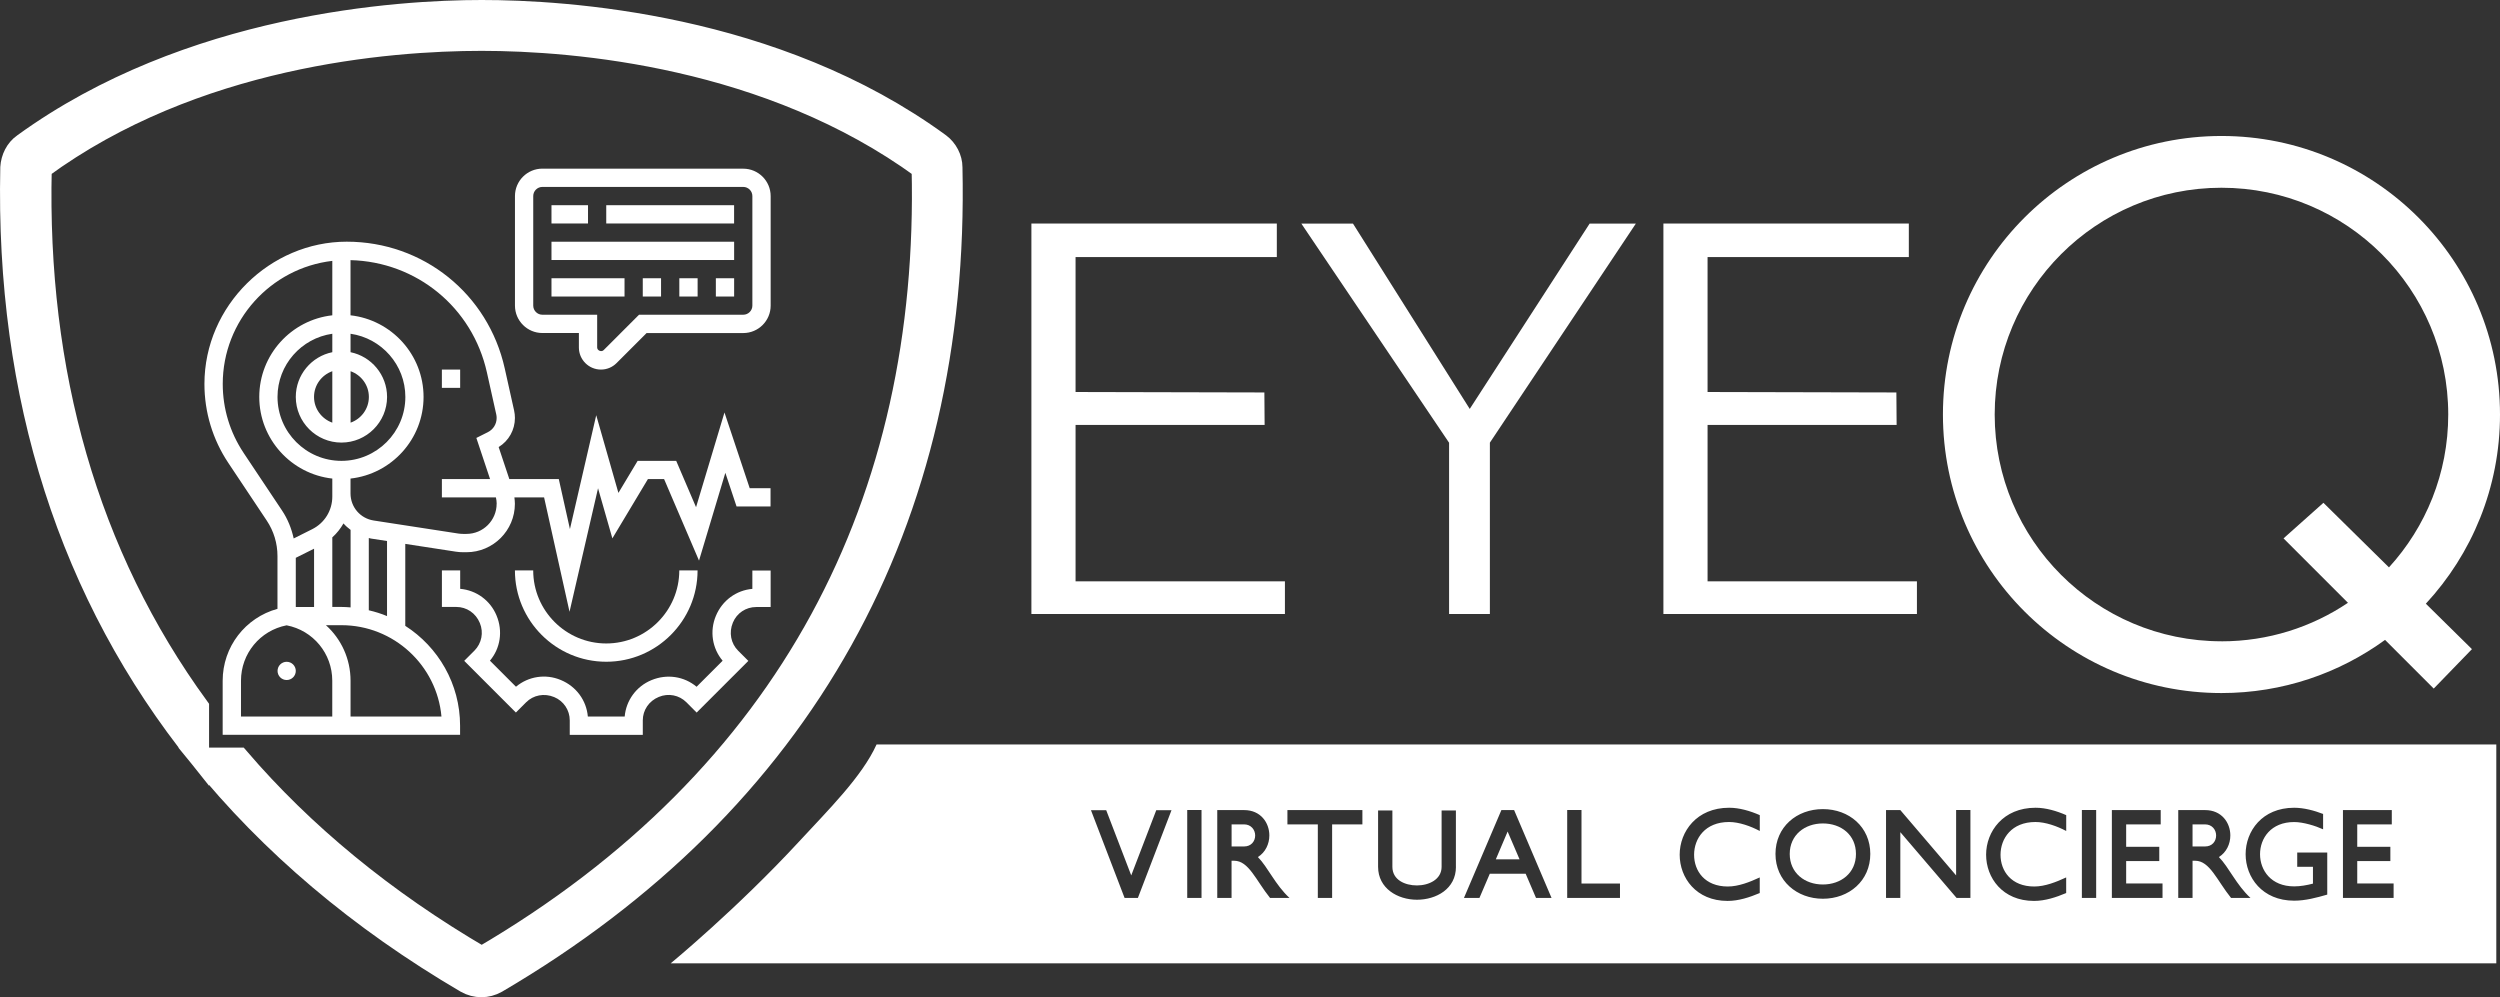 <svg xmlns="http://www.w3.org/2000/svg" id="Layer_2" data-name="Layer 2" viewBox="0 0 608.54 242.74"><rect x="0" y="0" width="608.54" height="242.74" fill="#333333" stroke="none"/><defs><style> .cls-1 { stroke: #fff; stroke-miterlimit: 10; stroke-width: 5px; } .cls-1, .cls-2 { fill: #fff; } .cls-2 { stroke-width: 0px; } </style></defs><g id="Layer_2-2" data-name="Layer 2"><g><path class="cls-2" d="m608.54,100.9c0-37.45-30.36-67.8-67.8-67.8s-67.8,30.36-67.8,67.8,30.36,67.8,67.8,67.8c14.88,0,28.64-4.81,39.82-12.94l11.85,11.85,9.3-9.6-11.22-11.06c11.2-12.09,18.05-28.27,18.05-46.05Zm-67.8,55.2c-30.49,0-55.2-24.72-55.2-55.2s24.72-55.2,55.2-55.2,55.2,24.72,55.2,55.2c0,14.34-5.47,27.4-14.43,37.21l-15.95-15.72-9.71,8.66,15.68,15.68c-8.8,5.92-19.39,9.38-30.79,9.38Z"></path><g id="EYE"><path class="cls-2" d="m352.73,149.46v-41.69s-35.96-53.34-35.96-53.34h12.57l28.42,45.11,29.18-45.11h11.25l-35.53,53.32v41.71h-9.93Z"></path><path class="cls-2" d="m307.82,103.43h-46.01v38.07h50.96v7.96h-61.71V54.42s59.74,0,59.74,0v8.16s-48.99,0-48.99,0v32.84l45.96.11.06,7.89Z"></path><path class="cls-2" d="m461.66,103.43h-46.01v38.07h50.96v7.96h-61.71V54.42s59.74,0,59.74,0v8.16s-48.99,0-48.99,0v32.84l45.96.11.06,7.89Z"></path></g><circle class="cls-2" cx="69.78" cy="163.31" r="2.22"></circle><path class="cls-2" d="m180.92,41.05h-48.9c-3.68,0-6.67,2.99-6.67,6.67v26.67c0,3.68,2.99,6.67,6.67,6.67h8.89v3.53c0,2.96,2.41,5.37,5.37,5.37,1.43,0,2.78-.56,3.79-1.57l7.32-7.32h23.53c3.68,0,6.67-2.99,6.67-6.67v-26.67c0-3.68-2.99-6.67-6.67-6.67Zm2.22,33.34c0,1.22-1,2.22-2.22,2.22h-25.37l-8.62,8.62c-.53.53-1.57.1-1.57-.65v-7.97h-13.34c-1.22,0-2.22-1-2.22-2.22v-26.67c0-1.22,1-2.22,2.22-2.22h48.9c1.22,0,2.22,1,2.22,2.22v26.67Z"></path><path class="cls-2" d="m134.24,49.95h8.89v4.45h-8.89v-4.45Z"></path><path class="cls-2" d="m147.57,49.95h31.12v4.45h-31.12v-4.45Z"></path><path class="cls-2" d="m134.24,58.84h44.46v4.45h-44.46v-4.45Z"></path><path class="cls-2" d="m134.24,67.73h17.78v4.45h-17.78v-4.45Z"></path><path class="cls-2" d="m165.36,67.73h4.45v4.45h-4.45v-4.45Z"></path><path class="cls-2" d="m174.25,67.73h4.45v4.45h-4.45v-4.45Z"></path><path class="cls-2" d="m156.46,67.73h4.45v4.45h-4.45v-4.45Z"></path><path class="cls-2" d="m176.36,100.37l-6.93,23.09-4.83-11.28h-9.39l-4.68,7.8-5.4-18.91-6.4,27.72-2.71-12.17h-12.04l-2.6-7.8c2.46-1.51,3.96-4.17,3.96-7.09,0-.61-.07-1.21-.2-1.81l-2.28-10.24c-4.04-18.16-19.85-30.85-38.46-30.85s-34.64,15.54-34.64,34.64c0,6.86,2.01,13.51,5.82,19.22l9.35,14.03c1.71,2.56,2.61,5.55,2.61,8.63v12.85c-7.83,2.15-13.34,9.24-13.34,17.52v13.15h57.79v-2.22c0-10.2-5.33-19.17-13.34-24.31v-19.95l12.28,1.89c.59.09,1.19.14,1.79.14h.82c6.5,0,11.79-5.29,11.79-11.79,0-.52-.06-1.04-.12-1.55h7.23l6.19,27.84,6.94-30.07,3.49,12.2,8.65-14.43h3.94l8.5,19.84,6.41-21.37,2.73,8.2h8.27v-4.45h-5.07l-6.16-18.48Zm-93.25,47.37h-2.22v-16.94c1.1-.98,2-2.13,2.72-3.39.51.59,1.1,1.1,1.73,1.57v18.87c-.74-.06-1.47-.11-2.22-.11h0Zm-11.11-11.96l4.45-2.22v14.19h-4.45v-11.96Zm11.11-23.6c-8.58,0-15.56-6.98-15.56-15.56,0-7.82,5.81-14.3,13.34-15.38v4.49c-5.07,1.03-8.89,5.52-8.89,10.89,0,6.13,4.99,11.11,11.11,11.11s11.11-4.99,11.11-11.11c0-5.37-3.83-9.86-8.89-10.89v-4.49c7.53,1.08,13.34,7.56,13.34,15.38,0,8.58-6.98,15.56-15.56,15.56Zm-2.22-9.3c-2.58-.92-4.45-3.37-4.45-6.26s1.86-5.34,4.45-6.26v12.52Zm4.45-12.52c2.58.92,4.45,3.37,4.45,6.26s-1.86,5.34-4.45,6.26v-12.52Zm-26.05,19.86c-3.32-4.98-5.07-10.77-5.07-16.75,0-15.46,11.68-28.22,26.67-29.97v13.25c-9.99,1.11-17.78,9.6-17.78,19.87s7.8,18.76,17.78,19.87v4.38c0,3.39-1.88,6.44-4.91,7.95l-4.49,2.25c-.53-2.42-1.45-4.73-2.85-6.82l-9.35-14.02Zm21.6,64.19h-22.23v-8.71c0-6.62,4.65-12.23,11.11-13.49,6.46,1.25,11.11,6.87,11.11,13.49v8.71Zm26.57,0h-22.13v-8.71c0-5.33-2.28-10.18-6-13.52h3.78c12.73,0,23.22,9.78,24.35,22.23Zm-13.24-24.44c-1.42-.6-2.92-1.06-4.45-1.42v-17.59c.18.04.35.1.53.13l3.91.6v18.28Zm26.67-27.35c0,4.05-3.29,7.34-7.34,7.34h-.82c-.37,0-.75-.03-1.12-.08l-20.64-3.18c-3.27-.5-5.65-3.27-5.65-6.59v-3.62c9.99-1.11,17.78-9.6,17.78-19.87s-7.8-18.76-17.78-19.87v-13.43c16.1.41,29.68,11.52,33.2,27.33l2.28,10.24c.06.28.09.56.09.84,0,1.48-.82,2.81-2.15,3.47l-2.79,1.4,3.34,10.02h-11.73v4.45h13.15c.11.51.19,1.03.19,1.55h0Z"></path><path class="cls-2" d="m147.57,161.08c12.26,0,22.23-9.97,22.23-22.23h-4.45c0,9.8-7.98,17.78-17.78,17.78s-17.78-7.98-17.78-17.78h-4.45c0,12.26,9.97,22.23,22.23,22.23Z"></path><path class="cls-2" d="m183.14,143.34c-3.92.34-7.33,2.82-8.89,6.59-1.54,3.7-.89,7.88,1.65,10.9l-6.34,6.34c-3.01-2.53-7.2-3.19-11-1.61-3.68,1.52-6.16,4.94-6.5,8.85h-8.97c-.34-3.92-2.82-7.33-6.59-8.89-3.7-1.55-7.88-.89-10.9,1.64l-6.34-6.34c2.54-3.02,3.19-7.2,1.61-10.99-1.52-3.68-4.93-6.16-8.85-6.5v-4.48h-4.45v8.89h3.52c2.49,0,4.72,1.49,5.71,3.9.97,2.32.45,4.96-1.31,6.73l-2.49,2.49,12.58,12.58,2.49-2.49c1.76-1.76,4.4-2.28,6.83-1.27,2.3.95,3.79,3.18,3.79,5.67v3.52h17.78v-3.52c0-2.49,1.49-4.72,3.9-5.71,2.33-.97,4.96-.45,6.72,1.31l2.49,2.5,12.58-12.58-2.49-2.49c-1.76-1.76-2.28-4.41-1.27-6.83.95-2.31,3.17-3.79,5.67-3.79h3.52v-8.89h-4.45v4.49Z"></path><path class="cls-2" d="m107.56,89.96h4.45v4.45h-4.45v-4.45Z"></path><path class="cls-1" d="m231.78,40.73c0-2.21-1.18-4.43-2.95-5.76C188.68,5.6,137.47,2.5,117.25,2.5S45.96,5.75,5.67,34.97c-1.92,1.33-2.95,3.54-3.1,5.76-1.24,55.86,14.38,104.34,45.82,143.44v-12.04C21.31,134.98,8.92,90.48,10.1,41.02,47.29,13.72,94.37,9.88,117.25,9.88s69.96,3.98,107.15,31.14c1.92,80.59-32.18,148.04-107.15,191.87-23.74-13.88-43.38-30.13-59.07-48.41h-9.54c17.03,21.1,38.67,39.46,64.77,54.76,2.36,1.33,5.17,1.33,7.53,0,74.53-43.69,112.76-112.32,110.84-198.51Z"></path><path class="cls-2" d="m443.71,200.44c-4.41,0-8.06,2.81-8.06,7.43s3.65,7.43,8.06,7.43,8.06-2.79,8.06-7.43-3.6-7.43-8.06-7.43Z"></path><polygon class="cls-2" points="364.11 209.17 369.88 209.17 366.98 202.41 364.11 209.17"></polygon><path class="cls-2" d="m302.86,200.67h-3.07v5.37h3.07c1.68,0,2.67-1.25,2.67-2.67s-1.04-2.7-2.67-2.7Z"></path><path class="cls-2" d="m213.37,181.21c-3.52,7.82-11.84,16.03-18.82,23.59-15.08,16.34-31.29,29.69-31.29,29.69h444.38v-53.28H213.37Zm63.62,37.36h-3.25l-8.18-21.35h3.71l6.09,15.87,6.09-15.87h3.71l-8.18,21.35Zm15.48,0h-3.48v-21.41h3.48v21.41Zm16.68,0c-3.42-4.26-5.19-9.05-8.73-9.05h-.64v9.05h-3.48v-21.38h6.56c4,0,6.12,3.07,6.12,6.18,0,2.06-.96,4.12-2.79,5.25,2.47,2.52,4.21,6.73,7.69,9.95h-4.73Zm22.48-17.9h-7.37v17.9h-3.48v-17.9h-7.4v-3.48h18.25v3.48Zm22.77,10.33c0,5.37-4.79,8.01-9.49,8.01s-9.46-2.76-9.46-8.01v-13.72h3.48v13.72c0,3.19,3.07,4.53,5.98,4.53s6-1.45,6-4.53v-13.72h3.48v13.72Zm19.49,7.57l-2.52-5.89h-8.73l-2.52,5.89h-3.77l9.11-21.38h3.1l9.11,21.38h-3.77Zm20.44,0h-12.85v-21.41h3.48v17.9h9.37v3.51Zm34.02-16.3c-2.2-1.16-5.02-2.18-7.48-2.18-5.83,0-8.5,4.03-8.5,7.98s2.61,7.72,8.21,7.72c2.61,0,5.37-1.1,7.77-2.21v3.8c-2.47,1.04-5.13,1.92-7.83,1.92-7.66,0-11.66-5.63-11.66-11.25s4.12-11.43,12.04-11.43c2.52,0,5.13.78,7.46,1.8v3.86Zm15.37,16.5c-6.32,0-11.54-4.35-11.54-10.91s5.16-10.91,11.54-10.91,11.54,4.35,11.54,10.91-5.19,10.91-11.54,10.91Zm35.9-.2h-3.36l-13.69-16.01v16.01h-3.48v-21.38h3.48l13.58,15.9v-15.92h3.48v21.41Zm23.32-16.3c-2.2-1.16-5.02-2.18-7.48-2.18-5.83,0-8.5,4.03-8.5,7.98s2.61,7.72,8.21,7.72c2.61,0,5.37-1.1,7.77-2.21v3.8c-2.47,1.04-5.13,1.92-7.83,1.92-7.66,0-11.66-5.63-11.66-11.25s4.12-11.43,12.04-11.43c2.52,0,5.13.78,7.46,1.8v3.86Zm7.3,16.3h-3.48v-21.41h3.48v21.41Zm16.15,0h-12.33v-21.38h11.89v3.48h-8.41v5.45h8.06v3.48h-8.06v5.45h8.85v3.51Zm16.68,0c-3.42-4.26-5.19-9.05-8.73-9.05h-.64v9.05h-3.48v-21.38h6.56c4,0,6.12,3.07,6.12,6.18,0,2.06-.96,4.12-2.79,5.25,2.47,2.52,4.21,6.73,7.69,9.95h-4.73Zm23.42-.81c-2.61.75-5.31,1.48-8.06,1.48-7.77,0-11.81-5.69-11.81-11.31s4.03-11.31,11.81-11.31c2.35,0,4.87.67,7.05,1.51v3.74c-1.83-.84-4.82-1.77-7.05-1.77-5.63,0-8.3,3.92-8.3,7.83s2.67,7.83,8.3,7.83c1.54,0,3.1-.29,4.58-.67v-4.09h-3.83v-3.48h7.31v10.24Zm16.15.81h-12.33v-21.38h11.89v3.48h-8.41v5.45h8.06v3.48h-8.06v5.45h8.85v3.51Z"></path><path class="cls-2" d="m536.77,206.04h-3.07v-5.37h3.07c1.62,0,2.67,1.25,2.67,2.7s-.99,2.67-2.67,2.67Z"></path></g></g></svg>